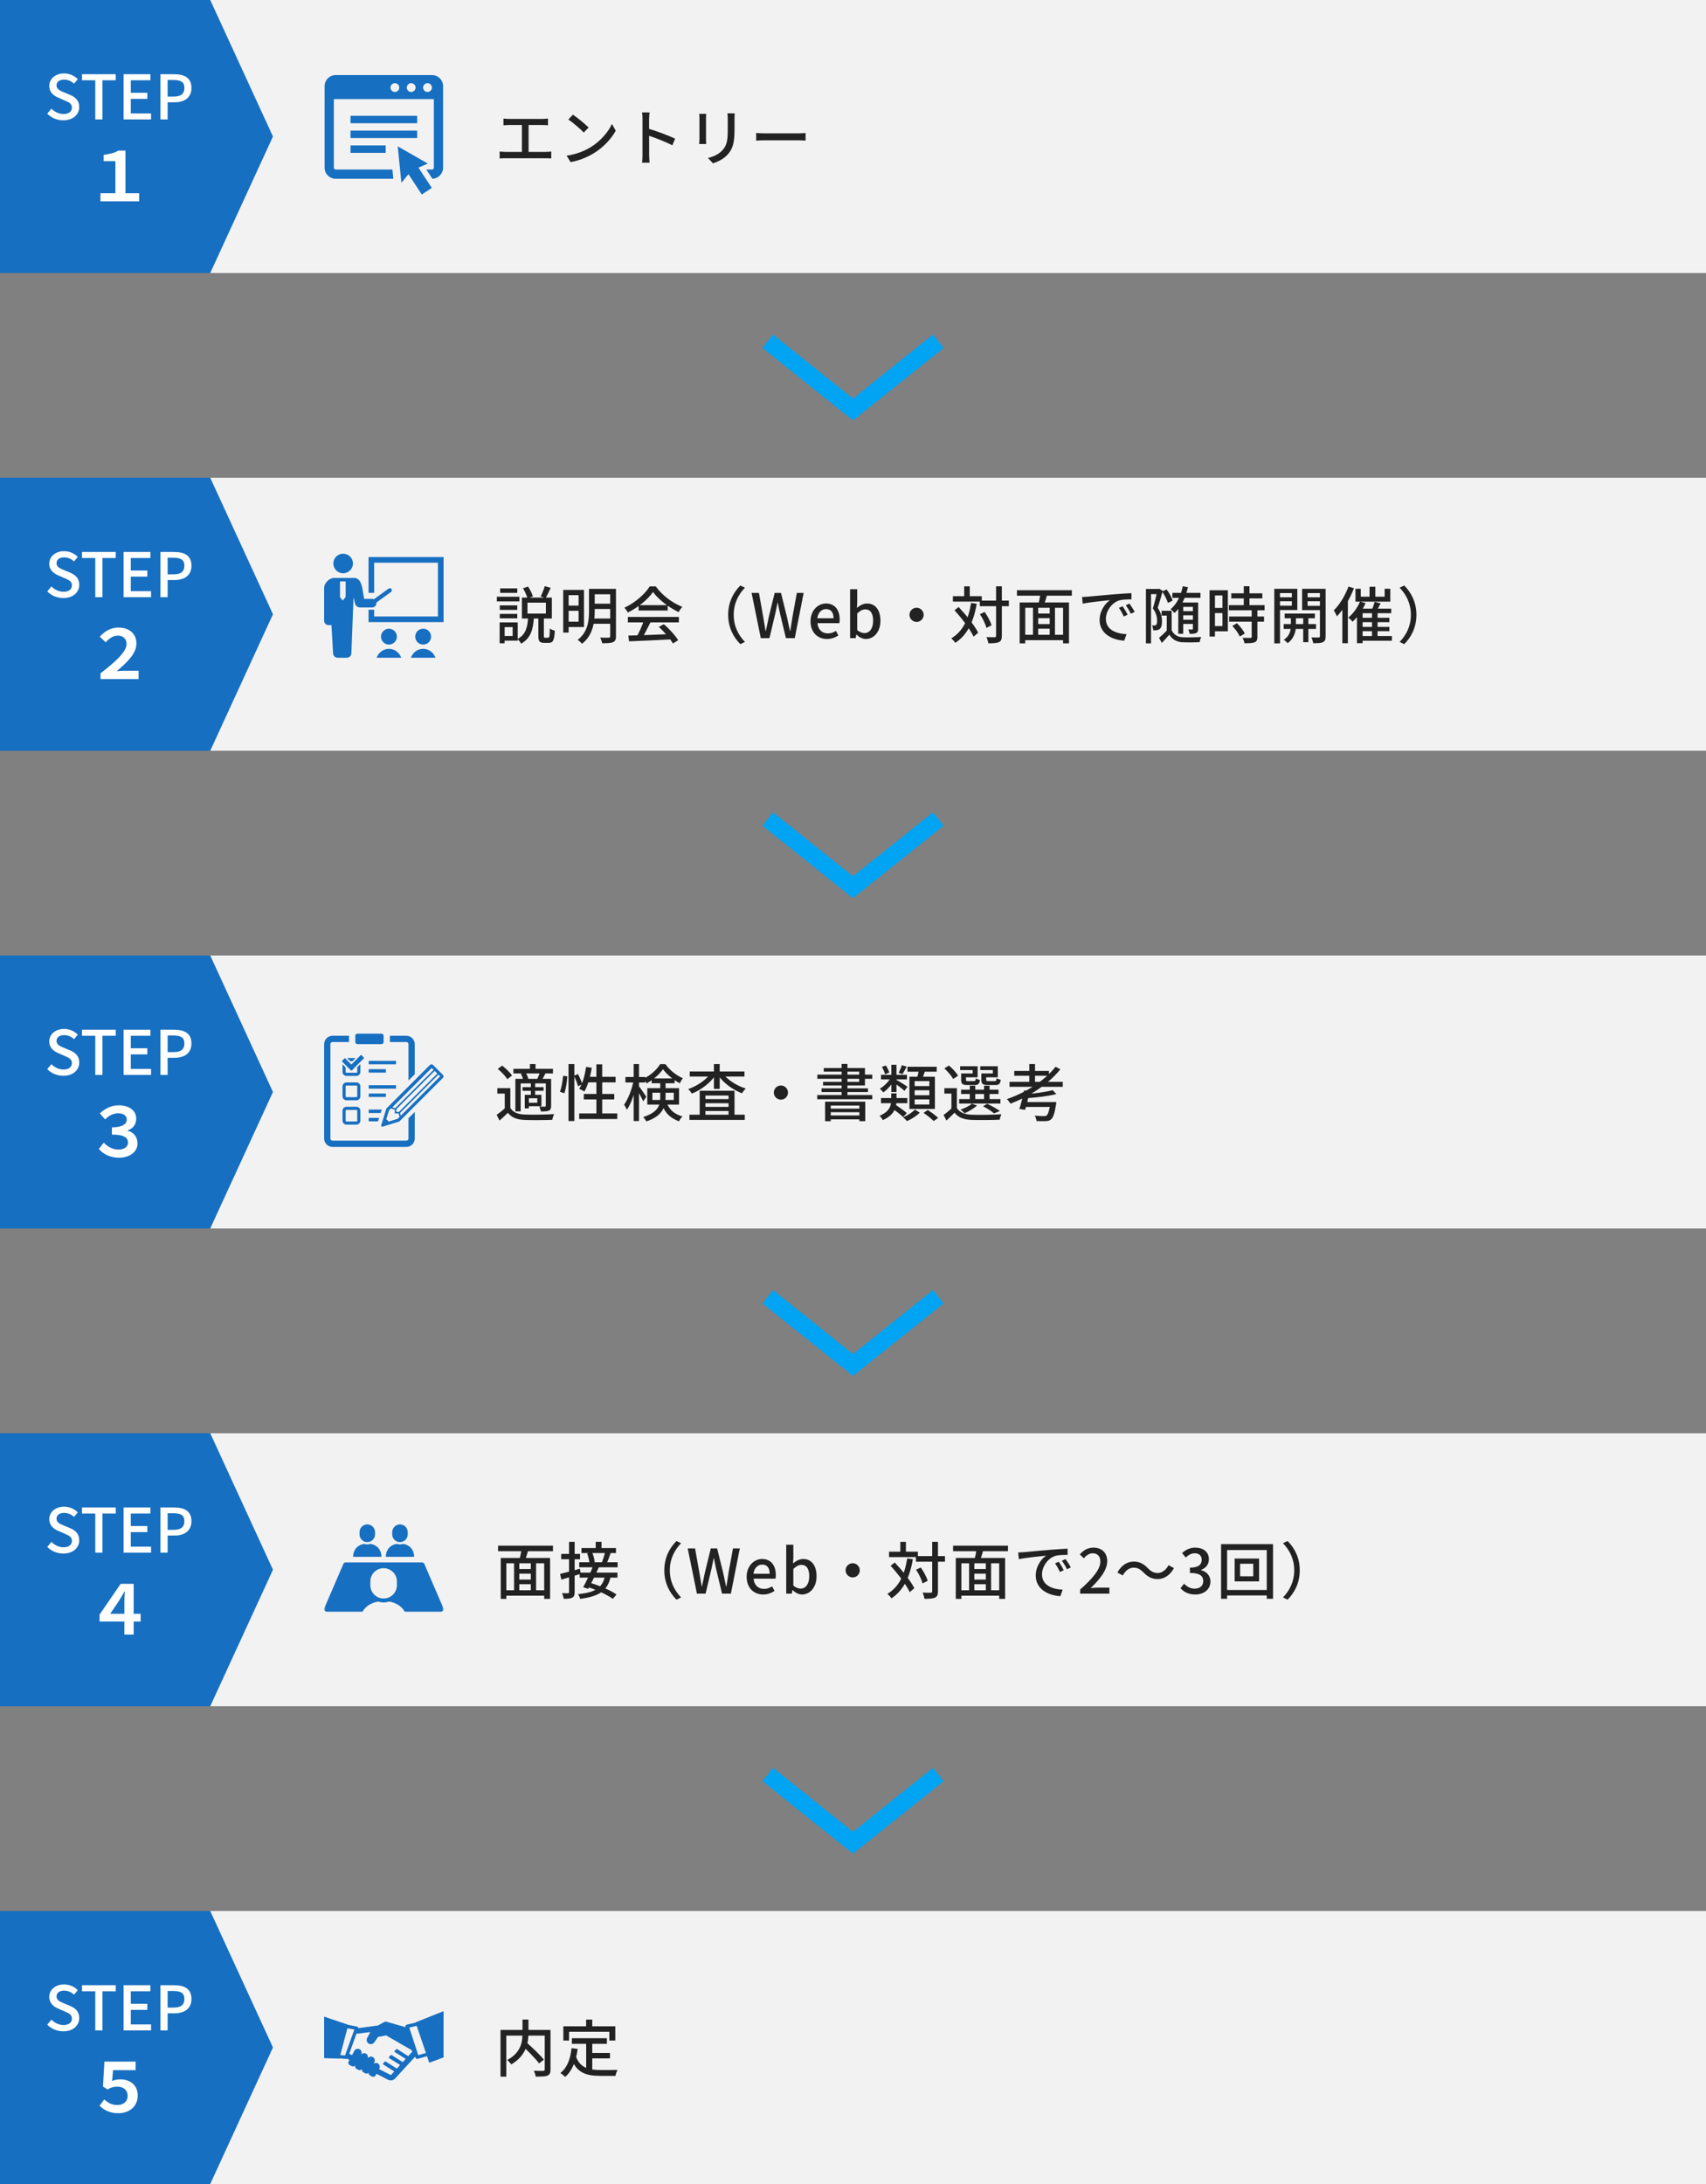 <svg width="500" height="640" viewBox="0 0 500 640" fill="none" xmlns="http://www.w3.org/2000/svg">
<rect x="0" y="0" width="500" height="640" fill="#808080" stroke="none"/>
<rect width="500" height="80" fill="#F2F2F2"/>
<path fill-rule="evenodd" clip-rule="evenodd" d="M0 0L61.615 0L80 40L61.615 80L0 80L0 0Z" fill="#176FC1"/>
<path d="M18.562 35.252C21.46 35.252 23.224 33.506 23.224 31.382C23.224 29.438 22.09 28.466 20.524 27.8L18.706 27.044C17.626 26.594 16.564 26.162 16.564 25.028C16.564 23.984 17.428 23.336 18.778 23.336C19.948 23.336 20.884 23.786 21.712 24.506L22.792 23.192C21.802 22.166 20.344 21.518 18.778 21.518C16.258 21.518 14.44 23.084 14.44 25.172C14.44 27.098 15.844 28.106 17.122 28.628L18.958 29.438C20.182 29.96 21.082 30.338 21.082 31.544C21.082 32.678 20.182 33.416 18.598 33.416C17.32 33.416 16.006 32.804 15.07 31.85L13.846 33.308C15.052 34.532 16.726 35.252 18.562 35.252ZM27.923 35H30.029V23.516H33.917V21.752H24.035V23.516H27.923V35ZM36.227 35H44.273V33.236H38.333V28.97H43.175V27.188H38.333V23.516H44.075V21.752H36.227V35ZM47.02 35H49.126V29.978H51.124C54.004 29.978 56.11 28.664 56.11 25.766C56.11 22.76 54.004 21.752 51.052 21.752H47.02V35ZM49.126 28.304V23.444H50.836C52.96 23.444 54.04 24.002 54.04 25.766C54.04 27.494 53.032 28.304 50.926 28.304H49.126ZM29.44 59H40.78V56.62H36.76V44.14H34.6C33.5 44.9 32.2 45.06 30.36 45.4V47.22H33.82V56.62H29.44V59Z" fill="white"/>
<path d="M147.556 34.742V36.704C148.006 36.668 148.744 36.632 149.158 36.632H159.004C159.526 36.632 160.12 36.668 160.606 36.704V34.742C160.138 34.796 159.544 34.85 159.004 34.85H149.158C148.726 34.85 148.024 34.796 147.556 34.742ZM152.956 45.524H154.918V35.858H152.956V45.524ZM146.44 44.39V46.442C146.998 46.388 147.592 46.37 148.096 46.37H159.976C160.354 46.37 161.056 46.37 161.56 46.442V44.39C161.092 44.444 160.57 44.516 159.976 44.516H148.096C147.574 44.516 146.98 44.462 146.44 44.39ZM167.914 33.608L166.582 35.012C167.914 35.912 170.164 37.856 171.082 38.828L172.522 37.37C171.496 36.326 169.174 34.454 167.914 33.608ZM166.06 45.632L167.248 47.504C170.056 47 172.342 45.938 174.16 44.822C176.95 43.094 179.182 40.628 180.46 38.306L179.362 36.326C178.282 38.648 176.032 41.348 173.116 43.13C171.388 44.174 169.048 45.2 166.06 45.632ZM188.308 45.362C188.308 46.046 188.272 47.018 188.164 47.666H190.378C190.306 47 190.252 45.902 190.252 45.362C190.252 44.3 190.234 37.388 190.234 34.94C190.234 34.31 190.306 33.536 190.378 32.942H188.164C188.272 33.536 188.308 34.382 188.308 34.94C188.308 36.452 188.308 44.192 188.308 45.362ZM189.82 37.64V39.656C191.782 40.286 195.004 41.51 197.056 42.59L197.848 40.646C195.958 39.71 192.214 38.324 189.82 37.64ZM215.326 33.212H213.184C213.256 33.68 213.292 34.22 213.292 34.886C213.292 35.588 213.292 37.19 213.292 37.982C213.292 41.114 213.058 42.536 211.798 43.958C210.7 45.182 209.206 45.884 207.496 46.298L208.972 47.864C210.286 47.432 212.122 46.604 213.292 45.254C214.606 43.742 215.272 42.212 215.272 38.072C215.272 37.316 215.272 35.696 215.272 34.886C215.272 34.22 215.29 33.68 215.326 33.212ZM206.974 33.356H204.922C204.976 33.734 204.994 34.364 204.994 34.688C204.994 35.336 204.994 39.836 204.994 40.718C204.994 41.258 204.94 41.888 204.904 42.194H206.974C206.938 41.834 206.92 41.186 206.92 40.736C206.92 39.872 206.92 35.336 206.92 34.688C206.92 34.202 206.938 33.734 206.974 33.356ZM221.626 38.972V41.204C222.238 41.15 223.3 41.114 224.308 41.114C225.982 41.114 232.624 41.114 234.1 41.114C234.874 41.114 235.702 41.186 236.098 41.204V38.972C235.666 39.008 234.964 39.08 234.082 39.08C232.624 39.08 225.982 39.08 224.308 39.08C223.318 39.08 222.22 39.026 221.626 38.972Z" fill="#222222"/>
<g clip-path="url(#clip0_202_46)">
<path d="M122.267 33.938H102.732V36.109H122.267V33.938Z" fill="#176FC1"/>
<path d="M122.267 38.279H102.732V40.45H122.267V38.279Z" fill="#176FC1"/>
<path d="M113.043 42.62H102.732V44.791H113.043V42.62Z" fill="#176FC1"/>
<path d="M125.39 47.935L116.57 42.891L117.643 53.56L119.713 51.055L123.624 57L126.553 55.072L122.643 49.127L125.39 47.935Z" fill="#176FC1"/>
<path d="M126.609 22H98.391C96.594 22 95.136 23.458 95.136 25.256V49.132C95.136 50.93 96.594 52.388 98.392 52.388H115.286L115.005 49.674H98.391C98.092 49.674 97.849 49.431 97.849 49.132V29.054H127.151V49.132C127.151 49.431 126.908 49.675 126.609 49.675H124.932L126.732 52.381C128.472 52.316 129.864 50.888 129.864 49.132V25.256C129.864 23.458 128.407 22 126.609 22ZM115.733 26.951C115.021 26.951 114.444 26.375 114.444 25.663C114.444 24.951 115.021 24.374 115.733 24.374C116.445 24.374 117.022 24.951 117.022 25.663C117.022 26.375 116.445 26.951 115.733 26.951ZM120.515 26.951C119.803 26.951 119.226 26.375 119.226 25.663C119.226 24.951 119.803 24.374 120.515 24.374C121.227 24.374 121.804 24.951 121.804 25.663C121.804 26.375 121.227 26.951 120.515 26.951ZM125.297 26.951C124.585 26.951 124.008 26.375 124.008 25.663C124.008 24.951 124.585 24.374 125.297 24.374C126.009 24.374 126.586 24.951 126.586 25.663C126.586 26.375 126.009 26.951 125.297 26.951Z" fill="#176FC1"/>
</g>
<rect y="140" width="500" height="80" fill="#F2F2F2"/>
<path fill-rule="evenodd" clip-rule="evenodd" d="M0 140H61.615L80 180L61.615 220H0L0 140Z" fill="#176FC1"/>
<path d="M18.562 175.252C21.46 175.252 23.224 173.506 23.224 171.382C23.224 169.438 22.09 168.466 20.524 167.8L18.706 167.044C17.626 166.594 16.564 166.162 16.564 165.028C16.564 163.984 17.428 163.336 18.778 163.336C19.948 163.336 20.884 163.786 21.712 164.506L22.792 163.192C21.802 162.166 20.344 161.518 18.778 161.518C16.258 161.518 14.44 163.084 14.44 165.172C14.44 167.098 15.844 168.106 17.122 168.628L18.958 169.438C20.182 169.96 21.082 170.338 21.082 171.544C21.082 172.678 20.182 173.416 18.598 173.416C17.32 173.416 16.006 172.804 15.07 171.85L13.846 173.308C15.052 174.532 16.726 175.252 18.562 175.252ZM27.923 175H30.029V163.516H33.917V161.752H24.035V163.516H27.923V175ZM36.227 175H44.273V173.236H38.333V168.97H43.175V167.188H38.333V163.516H44.075V161.752H36.227V175ZM47.02 175H49.126V169.978H51.124C54.004 169.978 56.11 168.664 56.11 165.766C56.11 162.76 54.004 161.752 51.052 161.752H47.02V175ZM49.126 168.304V163.444H50.836C52.96 163.444 54.04 164.002 54.04 165.766C54.04 167.494 53.032 168.304 50.926 168.304H49.126ZM29.46 199H40.62V196.56H36.4C35.68 196.56 34.98 196.62 34.18 196.7C37.38 194 39.98 191.46 39.98 188.58C39.98 185.58 37.74 183.9 34.68 183.9C32.68 183.9 30.78 184.84 29.24 186.56L30.96 188.22C32.18 186.96 33.16 186.26 34.56 186.26C36.02 186.26 37.1 187.18 37.1 188.68C37.1 191.04 33.7 194.02 29.46 197.32V199Z" fill="white"/>
<path d="M154.594 176.596H159.994V179.8H154.594V176.596ZM152.956 175.12V181.258H161.74V175.12H152.956ZM159.652 171.772C159.4 172.69 158.878 173.986 158.464 174.796L159.922 175.246C160.354 174.49 160.912 173.338 161.398 172.258L159.652 171.772ZM153.28 172.384C153.838 173.302 154.396 174.544 154.594 175.354L156.178 174.778C155.944 173.968 155.368 172.78 154.774 171.898L153.28 172.384ZM157.78 180.916V186.316C157.78 187.882 158.104 188.386 159.49 188.386C159.76 188.386 160.57 188.386 160.858 188.386C162.064 188.386 162.46 187.666 162.604 184.84C162.154 184.714 161.47 184.444 161.146 184.174C161.11 186.532 161.02 186.874 160.678 186.874C160.498 186.874 159.886 186.874 159.76 186.874C159.436 186.874 159.4 186.802 159.4 186.298V180.916H157.78ZM154.774 180.97C154.612 183.634 154.18 185.956 151.642 187.27C152.038 187.576 152.524 188.188 152.74 188.62C155.656 186.982 156.25 184.228 156.484 180.97H154.774ZM146.476 177.406V178.72H151.606V177.406H146.476ZM146.584 172.42V173.734H151.606V172.42H146.584ZM146.476 179.89V181.204H151.606V179.89H146.476ZM145.612 174.868V176.236H152.236V174.868H145.612ZM147.268 182.392V183.778H150.256V186.37H147.268V187.738H151.732V182.392H147.268ZM146.44 182.392V188.512H147.898V182.392H146.44ZM165.988 172.87V174.418H169.57V182.176H165.988V183.742H171.154V172.87H165.988ZM166.006 177.46V178.99H170.218V177.46H166.006ZM173.638 172.564V174.148H179.47V172.564H173.638ZM173.638 176.902V178.45H179.47V176.902H173.638ZM173.566 181.258V182.788H179.434V181.258H173.566ZM165.07 172.87V185.38H166.654V172.87H165.07ZM178.84 172.564V186.424C178.84 186.748 178.714 186.856 178.39 186.856C178.084 186.874 176.968 186.892 175.888 186.838C176.14 187.288 176.41 188.026 176.482 188.494C178.03 188.494 179.038 188.458 179.668 188.188C180.298 187.9 180.532 187.414 180.532 186.442V172.564H178.84ZM172.63 172.564V179.026C172.63 181.798 172.342 185.218 169.3 187.504C169.66 187.72 170.308 188.314 170.56 188.656C173.836 186.19 174.304 182.104 174.304 179.044V172.564H172.63ZM184.15 186.262L184.366 187.936C187.588 187.81 192.412 187.594 196.894 187.36L196.948 185.794C192.322 185.992 187.318 186.172 184.15 186.262ZM184.024 180.79V182.392H198.964V180.79H184.024ZM187.156 177.334V178.9H195.688V177.334H187.156ZM188.722 181.816C188.218 183.364 187.246 185.488 186.454 186.856L187.948 187.36C188.794 186.064 189.802 184.066 190.648 182.356L188.722 181.816ZM193.096 183.706C194.662 185.128 196.426 187.198 197.218 188.566L198.766 187.612C197.938 186.244 196.21 184.318 194.554 182.914L193.096 183.706ZM191.386 173.482C193.006 175.714 196.12 178.054 198.874 179.368C199.18 178.864 199.576 178.252 199.99 177.838C197.128 176.722 194.104 174.508 192.196 171.844H190.414C189.046 174.076 186.094 176.668 182.998 178.09C183.358 178.45 183.808 179.08 184.006 179.494C187.03 178.018 189.928 175.606 191.386 173.482ZM213.418 180.16C213.418 183.832 214.912 186.694 216.982 188.764L218.332 188.116C216.37 186.064 215.038 183.49 215.038 180.16C215.038 176.848 216.37 174.274 218.332 172.222L216.982 171.574C214.912 173.644 213.418 176.506 213.418 180.16ZM222.976 187H225.514L227.26 179.638C227.458 178.612 227.692 177.622 227.89 176.614H227.962C228.142 177.622 228.34 178.612 228.574 179.638L230.338 187H232.93L235.54 173.752H233.542L232.282 180.646C232.066 182.05 231.832 183.472 231.616 184.912H231.526C231.202 183.472 230.932 182.032 230.608 180.646L228.898 173.752H227.044L225.352 180.646C225.046 182.05 224.74 183.472 224.452 184.912H224.38C224.146 183.472 223.912 182.05 223.66 180.646L222.436 173.752H220.276L222.976 187ZM242.372 187.252C243.668 187.252 244.802 186.82 245.72 186.208L245 184.876C244.262 185.344 243.524 185.614 242.642 185.614C240.932 185.614 239.744 184.498 239.582 182.608H246.008C246.062 182.356 246.098 181.96 246.098 181.546C246.098 178.738 244.676 176.848 242.066 176.848C239.762 176.848 237.548 178.846 237.548 182.068C237.548 185.326 239.672 187.252 242.372 187.252ZM239.546 181.168C239.762 179.44 240.86 178.486 242.102 178.486C243.542 178.486 244.298 179.458 244.298 181.168H239.546ZM253.773 187.252C256.005 187.252 258.039 185.29 258.039 181.888C258.039 178.846 256.617 176.848 254.115 176.848C253.053 176.848 252.009 177.406 251.145 178.144L251.235 176.452V172.672H249.147V187H250.785L250.965 185.974H251.037C251.865 186.784 252.873 187.252 253.773 187.252ZM253.377 185.524C252.765 185.524 251.973 185.29 251.235 184.624V179.782C252.045 178.99 252.801 178.576 253.557 178.576C255.213 178.576 255.897 179.854 255.897 181.924C255.897 184.246 254.799 185.524 253.377 185.524ZM268.64 178.09C267.488 178.09 266.552 179.026 266.552 180.16C266.552 181.312 267.488 182.248 268.64 182.248C269.774 182.248 270.71 181.312 270.71 180.16C270.71 179.026 269.774 178.09 268.64 178.09ZM287.162 176.002V177.64H295.676V176.002H287.162ZM279.278 174.706V176.29H287.738V174.706H279.278ZM291.932 171.808V186.316C291.932 186.622 291.806 186.712 291.5 186.73C291.194 186.73 290.204 186.748 289.124 186.694C289.358 187.216 289.61 188.026 289.664 188.512C291.194 188.512 292.184 188.458 292.778 188.152C293.39 187.864 293.624 187.36 293.624 186.316V171.808H291.932ZM287.198 179.98C288.044 181.24 288.836 182.914 289.106 183.994L290.6 183.256C290.312 182.158 289.448 180.538 288.584 179.332L287.198 179.98ZM279.746 178.846C281.888 181.186 284.354 184.426 285.344 186.568L286.694 185.398C285.65 183.31 283.13 180.178 280.952 177.874L279.746 178.846ZM282.59 171.826V175.66H284.228V171.826H282.59ZM284.606 176.686C283.85 181.51 282.194 185.056 278.81 187.054C279.17 187.36 279.782 188.044 279.98 188.386C283.526 186.028 285.344 182.248 286.262 176.92L284.606 176.686ZM303.506 179.782V181.15H308.312V179.782H303.506ZM303.506 182.878V184.246H308.348V182.878H303.506ZM299.906 186.01V187.594H312.362V186.01H299.906ZM298.844 176.542V188.53H300.482V178.108H311.57V188.53H313.298V176.542H298.844ZM302.75 177.55V186.73H304.28V177.55H302.75ZM307.646 177.55V186.694H309.194V177.55H307.646ZM304.964 173.68C304.856 174.76 304.532 176.272 304.262 177.262L305.81 177.676C306.17 176.776 306.566 175.39 306.962 174.112L304.964 173.68ZM298.052 172.942V174.562H314.144V172.942H298.052ZM317.132 174.94L317.33 176.902C319.328 176.47 323.522 176.056 325.34 175.858C323.882 176.812 322.28 179.008 322.28 181.708C322.28 185.686 325.97 187.558 329.498 187.738L330.164 185.83C327.176 185.704 324.116 184.606 324.116 181.33C324.116 179.188 325.718 176.632 328.112 175.912C329.048 175.66 330.614 175.642 331.622 175.642L331.604 173.824C330.362 173.878 328.562 173.986 326.636 174.148C323.342 174.418 320.12 174.724 318.806 174.85C318.464 174.886 317.834 174.922 317.132 174.94ZM329.03 177.658L327.932 178.126C328.49 178.9 328.94 179.728 329.372 180.646L330.488 180.142C330.128 179.386 329.462 178.27 329.03 177.658ZM331.01 176.866L329.948 177.37C330.506 178.144 330.992 178.936 331.442 179.854L332.558 179.314C332.162 178.558 331.46 177.478 331.01 176.866ZM343.61 173.734V175.192H351.836V173.734H343.61ZM346.166 179.098V180.304H350.216V179.098H346.166ZM346.166 181.618V182.842H350.216V181.618H346.166ZM345.338 176.56V185.722H346.778V177.838H350.396V176.56H345.338ZM349.622 176.56V184.246C349.622 184.426 349.586 184.48 349.424 184.48C349.262 184.48 348.776 184.48 348.272 184.462C348.434 184.822 348.614 185.344 348.668 185.74C349.55 185.74 350.162 185.722 350.594 185.488C351.026 185.29 351.152 184.93 351.152 184.264V176.56H349.622ZM340.622 173.338C341.324 174.382 342.044 175.786 342.296 176.686L343.682 176.002C343.43 175.084 342.674 173.752 341.918 172.726L340.622 173.338ZM343.394 178.99H340.442V180.394H341.954V185.362H343.394V178.99ZM343.394 184.678H342.062C341.306 185.488 340.424 186.298 339.704 186.91L340.514 188.404C341.324 187.558 342.044 186.784 342.71 185.992C343.556 187.342 344.762 188.116 346.544 188.206C347.894 188.278 350.234 188.26 351.602 188.17C351.656 187.738 351.872 187.018 352.052 186.658C350.54 186.766 347.948 186.802 346.634 186.748C345.068 186.676 343.988 185.92 343.394 184.678ZM346.652 171.79C346.076 174.616 344.906 177.01 343.106 178.504C343.43 178.774 343.988 179.368 344.222 179.638C346.13 177.928 347.462 175.246 348.164 172.078L346.652 171.79ZM335.852 172.582V188.53H337.346V174.112H339.488V172.582H335.852ZM339.2 172.582V173.068C338.948 174.274 338.408 176.65 337.886 178.288C338.912 179.71 339.128 180.934 339.128 181.888C339.128 182.464 339.038 182.932 338.84 183.112C338.714 183.22 338.552 183.274 338.372 183.292C338.174 183.292 337.922 183.292 337.634 183.256C337.85 183.688 337.976 184.3 337.994 184.714C338.336 184.714 338.696 184.714 338.984 184.678C339.326 184.624 339.632 184.516 339.884 184.336C340.352 183.94 340.568 183.166 340.568 182.104C340.568 180.97 340.352 179.656 339.308 178.126C339.794 176.668 340.352 174.706 340.784 173.14L339.704 172.51L339.47 172.582H339.2ZM360.872 173.86V175.354H369.962V173.86H360.872ZM360.17 177.334V178.846H370.628V177.334H360.17ZM360.242 180.664V182.176H370.466V180.664H360.242ZM364.526 171.79V178.288H366.2V171.79H364.526ZM366.848 178.702V186.586C366.848 186.856 366.758 186.928 366.47 186.928C366.182 186.946 365.192 186.946 364.184 186.91C364.418 187.36 364.67 188.044 364.742 188.494C366.146 188.494 367.082 188.476 367.712 188.224C368.324 187.972 368.522 187.504 368.522 186.622V178.702H366.848ZM361.178 183.418C362.042 184.336 362.996 185.65 363.356 186.532L364.832 185.65C364.418 184.768 363.428 183.526 362.528 182.626L361.178 183.418ZM355.31 172.96V174.49H358.28V183.472H355.31V185.002H359.864V172.96H355.31ZM355.382 178.144V179.656H359.036V178.144H355.382ZM354.5 172.96V186.532H356.084V172.96H354.5ZM376.514 179.8V181.168H385.37V179.8H376.514ZM376.226 182.878V184.3H385.712V182.878H376.226ZM381.95 180.232V188.188H383.462V180.232H381.95ZM378.332 180.304V183.652C378.332 184.606 377.954 186.442 376.262 187.468C376.622 187.702 377.144 188.17 377.378 188.476C379.34 187.144 379.808 184.786 379.808 183.652V180.304H378.332ZM374.336 175.03V176.182H379.16V175.03H374.336ZM382.652 175.03V176.182H387.512V175.03H382.652ZM386.846 172.546V186.424C386.846 186.694 386.756 186.802 386.468 186.802C386.18 186.82 385.262 186.82 384.344 186.784C384.578 187.234 384.812 188.026 384.866 188.476C386.252 188.494 387.152 188.458 387.746 188.17C388.34 187.882 388.52 187.378 388.52 186.442V172.546H386.846ZM374.48 172.546V173.806H378.62V177.496H374.48V178.756H380.222V172.546H374.48ZM387.692 172.546H381.626V178.792H387.692V177.532H383.246V173.806H387.692V172.546ZM373.472 172.546V188.53H375.146V172.546H373.472ZM401.39 171.952V175.75H403.082V171.952H401.39ZM402.11 179.278V187.054H403.748V179.278H402.11ZM397.268 172.528V176.308H407.474V172.528H405.818V174.85H398.816V172.528H397.268ZM398.6 176.272C397.844 178.09 396.566 179.854 395.162 180.988C395.54 181.258 396.152 181.87 396.44 182.176C397.88 180.862 399.338 178.81 400.22 176.74L398.6 176.272ZM397.7 178.36V188.476H399.356V179.692H407.744V178.36H397.7ZM402.866 176.38C402.668 177.172 402.272 178.306 401.93 179.062L403.244 179.44C403.658 178.774 404.162 177.748 404.63 176.794L402.866 176.38ZM398.618 181.042V182.32H407.204V181.042H398.618ZM398.618 183.706V184.966H407.204V183.706H398.618ZM398.6 186.388V187.756H407.942V186.388H398.6ZM395.216 171.88C394.244 174.544 392.624 177.19 390.896 178.882C391.202 179.278 391.67 180.196 391.832 180.61C393.794 178.576 395.648 175.444 396.818 172.384L395.216 171.88ZM393.416 176.668V188.494H395.036V175.066L395.018 175.048L393.416 176.668ZM415.124 180.16C415.124 176.506 413.63 173.644 411.56 171.574L410.21 172.222C412.172 174.274 413.504 176.848 413.504 180.16C413.504 183.49 412.172 186.064 410.21 188.116L411.56 188.764C413.63 186.694 415.124 183.832 415.124 180.16Z" fill="#222222"/>
<path d="M100.567 167.996C102.153 167.996 103.439 166.71 103.439 165.125C103.439 163.538 102.153 162.252 100.567 162.252C98.98 162.252 97.695 163.538 97.695 165.125C97.695 166.71 98.98 167.996 100.567 167.996Z" fill="#176FC1"/>
<path d="M110.324 176.751C110.324 176.692 110.314 176.636 110.307 176.58L114.596 173.467C114.866 173.271 114.926 172.892 114.73 172.622C114.617 172.465 114.433 172.372 114.24 172.372C114.112 172.372 113.989 172.412 113.885 172.487L109.587 175.607C109.427 175.534 109.252 175.491 109.064 175.491H106.728L106.161 172.263C105.85 170.635 105.196 169.357 103.805 169.357H97.905C96.514 169.357 95 170.87 95 172.263V181.915C95 182.611 95.564 183.175 96.26 183.175C96.602 183.175 96.26 183.175 97.139 183.175L97.618 191.407C97.618 192.148 98.218 192.748 98.959 192.748C99.514 192.748 100.9 192.748 101.64 192.748C102.381 192.748 102.981 192.148 102.981 191.407L103.61 175.101H103.642L104.002 176.692C104.121 177.451 104.774 178.01 105.542 178.01H109.065C109.76 178.01 110.324 177.446 110.324 176.751ZM99.65 174.961V170.373H101.299V174.961L100.423 175.995L99.65 174.961Z" fill="#176FC1"/>
<path d="M108.011 163.245V173.731H109.66V164.894H128.351V180.653H109.66V178.67H108.011V182.303H130V163.245H108.011Z" fill="#176FC1"/>
<path d="M116.315 186.564C116.315 185.279 115.273 184.238 113.989 184.238C112.704 184.238 111.662 185.279 111.662 186.564C111.662 187.848 112.704 188.89 113.989 188.89C115.273 188.89 116.315 187.848 116.315 186.564Z" fill="#176FC1"/>
<path d="M113.989 190.136C112.331 190.136 110.922 191.225 110.381 192.748H117.597C117.056 191.225 115.647 190.136 113.989 190.136Z" fill="#176FC1"/>
<path d="M126.348 186.564C126.348 185.279 125.306 184.238 124.022 184.238C122.736 184.238 121.695 185.279 121.695 186.564C121.695 187.848 122.736 188.89 124.022 188.89C125.306 188.89 126.348 187.848 126.348 186.564Z" fill="#176FC1"/>
<path d="M124.022 190.136C122.363 190.136 120.955 191.225 120.414 192.748H127.63C127.089 191.225 125.68 190.136 124.022 190.136Z" fill="#176FC1"/>
<path d="M225 100L250 120L275 100" stroke="#01A4F3" stroke-width="5"/>
<path d="M225 240L250 260L275 240" stroke="#01A4F3" stroke-width="5"/>
<path d="M225 380L250 400L275 380" stroke="#01A4F3" stroke-width="5"/>
<path d="M225 520L250 540L275 520" stroke="#01A4F3" stroke-width="5"/>
<rect y="280" width="500" height="80" fill="#F2F2F2"/>
<path fill-rule="evenodd" clip-rule="evenodd" d="M0 280H61.615L80 320L61.615 360H0L0 280Z" fill="#176FC1"/>
<path d="M18.562 315.252C21.46 315.252 23.224 313.506 23.224 311.382C23.224 309.438 22.09 308.466 20.524 307.8L18.706 307.044C17.626 306.594 16.564 306.162 16.564 305.028C16.564 303.984 17.428 303.336 18.778 303.336C19.948 303.336 20.884 303.786 21.712 304.506L22.792 303.192C21.802 302.166 20.344 301.518 18.778 301.518C16.258 301.518 14.44 303.084 14.44 305.172C14.44 307.098 15.844 308.106 17.122 308.628L18.958 309.438C20.182 309.96 21.082 310.338 21.082 311.544C21.082 312.678 20.182 313.416 18.598 313.416C17.32 313.416 16.006 312.804 15.07 311.85L13.846 313.308C15.052 314.532 16.726 315.252 18.562 315.252ZM27.923 315H30.029V303.516H33.917V301.752H24.035V303.516H27.923V315ZM36.227 315H44.273V313.236H38.333V308.97H43.175V307.188H38.333V303.516H44.075V301.752H36.227V315ZM47.02 315H49.126V309.978H51.124C54.004 309.978 56.11 308.664 56.11 305.766C56.11 302.76 54.004 301.752 51.052 301.752H47.02V315ZM49.126 308.304V303.444H50.836C52.96 303.444 54.04 304.002 54.04 305.766C54.04 307.494 53.032 308.304 50.926 308.304H49.126ZM34.9 339.26C37.84 339.26 40.3 337.66 40.3 335.08C40.3 333.06 39.06 331.74 37.36 331.34V331.26C39.02 330.72 39.92 329.5 39.92 327.8C39.92 325.48 37.94 323.9 34.76 323.9C32.7 323.9 30.82 324.8 29.26 326.26L30.8 328.04C32.04 326.78 33.34 326.24 34.64 326.24C36.32 326.24 37.16 327.04 37.16 328.1C37.16 329.34 35.94 330.36 32.8 330.36V332.48C36.38 332.48 37.52 333.4 37.52 334.84C37.52 336.08 36.36 336.88 34.7 336.88C33.12 336.88 31.52 336.06 30.42 334.84L28.96 336.7C30.16 338.06 32.08 339.26 34.9 339.26Z" fill="white"/>
<path d="M149.572 318.882H145.756V320.466H147.934V325.362H149.572V318.882ZM149.572 324.678H148.096C147.268 325.416 146.332 326.154 145.558 326.694L146.404 328.368C147.304 327.576 148.096 326.856 148.852 326.1C149.968 327.522 151.516 328.098 153.802 328.188C155.89 328.278 159.742 328.242 161.866 328.152C161.938 327.648 162.208 326.874 162.406 326.478C160.084 326.64 155.872 326.694 153.802 326.604C151.804 326.532 150.346 325.956 149.572 324.678ZM145.882 313.23C146.944 314.094 148.168 315.354 148.672 316.254L150.076 315.174C149.518 314.31 148.258 313.086 147.178 312.276L145.882 313.23ZM150.472 313.212V314.562H162.064V313.212H150.472ZM153.154 318.576V319.656H159.31V318.576H153.154ZM155.314 311.808V314.022H156.952V311.808H155.314ZM155.584 317.388V321.132H156.844V317.388H155.584ZM151.048 316.146V325.686H152.596V317.478H160.534V316.146H151.048ZM153.802 320.826V324.804H155.008V320.826H153.802ZM154.468 320.826V321.834H157.474V323.148H154.468V324.156H158.68V320.826H154.468ZM159.958 316.146V324.012C159.958 324.228 159.904 324.282 159.688 324.3C159.454 324.3 158.77 324.3 158.05 324.282C158.248 324.678 158.464 325.272 158.536 325.704C159.598 325.704 160.354 325.686 160.894 325.452C161.398 325.182 161.524 324.804 161.524 324.03V316.146H159.958ZM158.248 314.22C158.086 314.778 157.726 315.606 157.456 316.164L158.806 316.524C159.112 316.02 159.472 315.336 159.85 314.598L158.248 314.22ZM152.65 314.67C152.974 315.246 153.262 316.02 153.352 316.506L154.828 316.128C154.738 315.624 154.414 314.868 154.054 314.328L152.65 314.67ZM166.618 311.808V328.512H168.328V311.808H166.618ZM165.034 315.246C164.908 316.722 164.584 318.72 164.116 319.926L165.412 320.376C165.862 319.044 166.186 316.938 166.276 315.426L165.034 315.246ZM168.22 315.246C168.706 316.236 169.228 317.532 169.408 318.324L170.65 317.712C170.452 316.956 169.912 315.696 169.39 314.742L168.22 315.246ZM171.784 312.636C171.424 315.066 170.776 317.514 169.75 319.062C170.164 319.242 170.938 319.62 171.28 319.854C172.252 318.162 173.008 315.552 173.44 312.906L171.784 312.636ZM172.072 315.552L171.568 317.172H180.424V315.552H172.072ZM174.79 311.898V327.216H176.5V311.898H174.79ZM171.1 320.574V322.176H180.028V320.574H171.1ZM169.75 326.28V327.918H180.91V326.28H169.75ZM183.304 315.606V317.208H189.118V315.606H183.304ZM185.716 311.808V328.512H187.282V311.808H185.716ZM185.698 316.668C185.23 319.116 184.096 322.104 182.908 323.706C183.178 324.102 183.556 324.75 183.736 325.2C185.032 323.382 186.166 319.854 186.706 316.992L185.698 316.668ZM187.192 318.234L186.508 318.954C186.958 319.71 188.11 321.78 188.506 322.734L189.424 321.402C189.1 320.916 187.606 318.702 187.192 318.234ZM190.99 316.02V317.442H197.722V316.02H190.99ZM194.302 313.32C195.418 314.868 197.434 316.524 199.234 317.442C199.468 316.974 199.81 316.362 200.134 315.966C198.244 315.174 196.3 313.608 195.022 311.844H193.474C192.52 313.428 190.648 315.156 188.668 316.056C188.956 316.434 189.316 317.046 189.496 317.478C191.422 316.47 193.294 314.814 194.302 313.32ZM191.206 320.214H197.47V322.338H191.206V320.214ZM189.712 318.882V323.688H199.018V318.882H189.712ZM193.51 316.902V321.546C193.51 323.742 192.988 325.92 188.506 327.342C188.794 327.612 189.28 328.26 189.424 328.62C194.23 327.054 195.058 324.21 195.058 321.6V316.902H193.51ZM195.22 322.824L193.78 323.13C194.932 326.406 196.606 327.666 199.018 328.602C199.198 328.098 199.63 327.54 200.026 327.18C197.812 326.478 196.3 325.524 195.22 322.824ZM202.06 326.658V328.17H218.278V326.658H202.06ZM205.894 322.086V323.292H214.408V322.086H205.894ZM205.894 324.354V325.578H214.408V324.354H205.894ZM205.066 319.638V327.558H206.74V321.042H213.526V327.486H215.272V319.638H205.066ZM202.15 313.986V315.462H218.188V313.986H202.15ZM209.242 311.808V319.098H210.934V311.808H209.242ZM208.378 314.454C206.992 316.416 204.274 318.288 201.7 319.152C202.06 319.476 202.528 320.088 202.78 320.466C205.444 319.422 208.18 317.352 209.764 314.994L208.378 314.454ZM211.744 314.472L210.394 315.012C211.996 317.316 214.75 319.368 217.468 320.376C217.72 319.944 218.206 319.314 218.584 318.99C215.92 318.18 213.148 316.398 211.744 314.472ZM228.88 318.09C227.728 318.09 226.792 319.026 226.792 320.16C226.792 321.312 227.728 322.248 228.88 322.248C230.014 322.248 230.95 321.312 230.95 320.16C230.95 319.026 230.014 318.09 228.88 318.09ZM241.822 322.842V328.566H243.478V323.976H251.866V328.548H253.594V322.842H241.822ZM242.686 324.876V325.92H252.496V324.876H242.686ZM242.686 326.874V328.008H252.496V326.874H242.686ZM246.664 311.772V321.672H248.374V311.772H246.664ZM241.426 312.978V314.04H251.812V317.028H241.228V318.09H253.504V312.978H241.426ZM239.554 314.904V316.128H255.646V314.904H239.554ZM240.778 318.936V320.016H254.386V318.936H240.778ZM239.518 320.898V322.122H255.646V320.898H239.518ZM258.202 321.78V323.274H265.924V321.78H258.202ZM258.202 314.958V316.308H265.816V314.958H258.202ZM264.322 312.15C264.124 312.798 263.71 313.752 263.386 314.364L264.502 314.76C264.862 314.202 265.312 313.374 265.744 312.564L264.322 312.15ZM261.244 312.024V320.016H262.738V312.024H261.244ZM258.454 312.654C258.868 313.32 259.264 314.202 259.39 314.796L260.614 314.292C260.488 313.716 260.056 312.87 259.624 312.222L258.454 312.654ZM261.352 324.678C262.468 325.488 263.98 326.64 264.7 327.342L265.78 326.19C265.006 325.506 263.494 324.408 262.378 323.67L261.352 324.678ZM262.666 316.416L261.82 317.154C262.612 317.676 264.412 319.026 265.078 319.656L265.978 318.45C265.474 318.09 263.314 316.74 262.666 316.416ZM261.136 315.714C260.452 316.974 259.102 318.342 257.86 319.008C258.166 319.278 258.634 319.782 258.85 320.124C260.146 319.278 261.514 317.658 262.252 316.128L261.136 315.714ZM265.96 312.6V314.058H274.528V312.6H265.96ZM268.066 319.494H272.386V320.952H268.066V319.494ZM268.066 322.176H272.386V323.67H268.066V322.176ZM268.066 316.812H272.386V318.27H268.066V316.812ZM266.536 315.516V324.966H274.006V315.516H266.536ZM269.362 313.338C269.218 314.184 268.93 315.408 268.678 316.218L270.1 316.506C270.442 315.75 270.856 314.634 271.216 313.572L269.362 313.338ZM268.138 325.164C267.436 325.938 265.978 326.892 264.7 327.414C265.06 327.702 265.546 328.206 265.816 328.53C267.13 327.972 268.642 326.982 269.578 326.046L268.138 325.164ZM270.676 326.118C271.702 326.82 273.034 327.846 273.646 328.512L274.96 327.594C274.276 326.91 272.926 325.92 271.9 325.272L270.676 326.118ZM261.208 320.394V322.266C261.208 323.814 260.866 325.668 257.806 326.964C258.112 327.27 258.562 327.864 258.724 328.242C262.288 326.694 262.756 324.318 262.756 322.302V320.394H261.208ZM280.45 318.882H276.778V320.466H278.848V325.362H280.45V318.882ZM280.45 324.696H279.01C278.218 325.434 277.3 326.19 276.544 326.748L277.39 328.368C278.254 327.558 279.028 326.82 279.748 326.064C280.864 327.486 282.43 328.08 284.734 328.17C286.876 328.26 290.836 328.224 292.996 328.116C293.068 327.648 293.32 326.892 293.518 326.514C291.16 326.694 286.84 326.748 284.716 326.658C282.7 326.568 281.224 325.992 280.45 324.696ZM276.778 313.086C277.768 314.004 278.902 315.3 279.352 316.182L280.792 315.228C280.288 314.328 279.136 313.086 278.11 312.24L276.778 313.086ZM281.674 319.314V320.592H292.654V319.314H281.674ZM281.116 322.086V323.382H293.212V322.086H281.116ZM284.23 318.162V322.716H285.832V318.162H284.23ZM288.406 318.162V322.716H290.026V318.162H288.406ZM282.142 314.562V315.696H286.534V312.456H281.404V313.572H285.076V314.562H282.142ZM281.692 314.562V316.398C281.692 317.64 282.088 317.964 283.546 317.964C283.852 317.964 285.328 317.964 285.634 317.964C286.642 317.964 287.056 317.658 287.2 316.452C286.804 316.38 286.246 316.2 285.976 316.002C285.922 316.704 285.85 316.812 285.436 316.812C285.13 316.812 283.96 316.812 283.726 316.812C283.204 316.812 283.114 316.74 283.114 316.38V314.562H281.692ZM288.064 314.562V315.696H292.438V312.456H287.29V313.572H290.98V314.562H288.064ZM287.614 314.562V316.38C287.614 317.64 288.028 317.964 289.504 317.964C289.81 317.964 291.394 317.964 291.718 317.964C292.744 317.964 293.158 317.64 293.302 316.416C292.906 316.326 292.348 316.164 292.078 315.948C292.006 316.704 291.934 316.812 291.52 316.812C291.196 316.812 289.936 316.812 289.684 316.812C289.144 316.812 289.036 316.74 289.036 316.38V314.562H287.614ZM288.1 324.174C289.324 324.804 290.62 325.632 291.322 326.262L293.05 325.578C292.168 324.93 290.638 324.066 289.342 323.454L288.1 324.174ZM284.86 323.436C284.068 324.102 282.736 324.75 281.494 325.182C281.854 325.416 282.466 325.938 282.736 326.226C283.96 325.686 285.436 324.822 286.354 323.958L284.86 323.436ZM295.876 317.028V318.486H311.482V317.028H295.876ZM297.262 313.824V315.246H307.432V313.824H297.262ZM301.672 311.808V317.748H303.346V311.808H301.672ZM308.53 319.458C306.64 319.98 303.31 320.43 300.502 320.646C300.646 320.952 300.826 321.474 300.88 321.816C303.796 321.618 307.27 321.222 309.592 320.61L308.53 319.458ZM309.376 312.6C306.064 316.776 300.7 320.142 295.102 322.086C295.426 322.392 295.948 323.058 296.182 323.418C301.69 321.276 307.162 317.838 310.762 313.356L309.376 312.6ZM300.142 319.548C299.8 321.276 299.224 323.562 298.756 324.984L300.448 325.218C300.88 323.814 301.438 321.546 301.834 319.728L300.142 319.548ZM307.864 322.95V323.166C307.54 325.47 307.162 326.55 306.73 326.892C306.55 327.036 306.316 327.072 305.956 327.072C305.506 327.072 304.336 327.036 303.256 326.928C303.544 327.378 303.76 328.044 303.796 328.512C304.894 328.566 305.956 328.566 306.514 328.53C307.216 328.494 307.648 328.404 308.062 328.008C308.674 327.468 309.088 326.262 309.502 323.688C309.556 323.436 309.592 322.95 309.592 322.95H307.864ZM300.178 322.95L299.782 324.372H308.296V322.95H300.178Z" fill="#222222"/>
<g clip-path="url(#clip1_202_46)">
<path d="M119.714 305.975V316.654L121.556 314.812V305.975C121.556 304.622 120.455 303.517 119.102 303.517H114.271C114.271 303.521 114.271 303.521 114.271 303.526V305.349C114.271 305.354 114.271 305.354 114.271 305.359H119.101C119.438 305.359 119.714 305.635 119.714 305.975Z" fill="#176FC1"/>
<path d="M121.556 325.861V325.846L119.714 327.688V333.642C119.714 333.978 119.438 334.254 119.102 334.254H97.459C97.118 334.254 96.842 333.978 96.842 333.642V305.975C96.842 305.635 97.118 305.359 97.459 305.359H102.289C102.289 305.354 102.289 305.354 102.289 305.349V303.526C102.289 303.521 102.289 303.521 102.289 303.517H97.459C96.105 303.517 95 304.622 95 305.975V333.642C95 334.996 96.105 336.096 97.459 336.096H119.102C120.456 336.096 121.556 334.996 121.556 333.642V329.08L121.564 325.853L121.556 325.861Z" fill="#176FC1"/>
<path d="M104.753 305.975H111.803C112.144 305.975 112.425 305.699 112.43 305.359C112.43 305.354 112.43 305.354 112.43 305.349V303.526C112.43 303.521 112.43 303.521 112.43 303.517C112.425 303.18 112.144 302.904 111.803 302.904H104.753C104.412 302.904 104.136 303.18 104.131 303.517C104.131 303.521 104.131 303.521 104.131 303.526V305.349C104.131 305.354 104.131 305.354 104.131 305.359C104.136 305.699 104.412 305.975 104.753 305.975Z" fill="#176FC1"/>
<path d="M105.619 312.785L105.626 311.822L105.619 311.83V311.815L105.158 312.28L104.698 312.74V314.135C104.698 314.26 104.592 314.366 104.468 314.366H101.539C101.41 314.366 101.309 314.26 101.309 314.135V312.786L100.848 312.326L100.582 312.06L100.399 311.865V311.876L100.388 311.865V314.135C100.388 314.771 100.904 315.287 101.539 315.287H104.468C105.103 315.287 105.619 314.771 105.619 314.135L105.619 312.785Z" fill="#176FC1"/>
<path d="M102.202 310.516L102.658 310.976H103.298L103.758 310.516L104.023 310.249L104.214 310.066H104.204L104.214 310.055H102.769L101.754 310.048L101.762 310.055H101.746L102.202 310.516Z" fill="#176FC1"/>
<path d="M105.619 318.344C105.619 317.709 105.103 317.193 104.468 317.193H101.539C100.904 317.193 100.388 317.709 100.388 318.344V321.273C100.388 321.909 100.904 322.424 101.539 322.424H104.468C105.103 322.424 105.619 321.909 105.619 321.273V318.344ZM101.309 318.344C101.309 318.215 101.41 318.114 101.539 318.114H104.468C104.592 318.114 104.698 318.215 104.698 318.344V321.273C104.698 321.398 104.592 321.503 104.468 321.503H101.539C101.41 321.503 101.309 321.398 101.309 321.273V318.344Z" fill="#176FC1"/>
<path d="M104.468 324.331H101.539C100.904 324.331 100.388 324.846 100.388 325.482V328.411C100.388 329.046 100.904 329.562 101.539 329.562H104.468C105.103 329.562 105.619 329.046 105.619 328.411V325.482C105.619 324.846 105.103 324.331 104.468 324.331ZM101.309 325.482C101.309 325.353 101.41 325.252 101.539 325.252H104.468C104.592 325.252 104.698 325.353 104.698 325.482V328.411C104.698 328.535 104.592 328.641 104.468 328.641H101.539C101.41 328.641 101.309 328.535 101.309 328.411V325.482Z" fill="#176FC1"/>
<path d="M116.067 310.875H108.064V311.884H116.067V310.875Z" fill="#176FC1"/>
<path d="M113.097 313.311H108.064V314.319H113.097V313.311Z" fill="#176FC1"/>
<path d="M116.067 318.013H108.099L108.075 318.013L108.064 318.013V319.021H116.067V318.013Z" fill="#176FC1"/>
<path d="M113.097 320.449H108.09H108.075H108.064V321.457H113.097V320.449Z" fill="#176FC1"/>
<path d="M108.098 325.15H108.075H108.064V326.159H111.559L111.801 325.39L111.877 325.161H111.873L111.877 325.15H108.098Z" fill="#176FC1"/>
<path d="M108.094 327.586L108.075 327.586L108.064 327.586V328.595H110.799L111.039 327.823L111.112 327.597H111.109L111.113 327.586H108.094Z" fill="#176FC1"/>
<path d="M105.817 309.097L104.813 310.106L104.408 310.516L103.952 310.976L102.98 311.953L102.013 310.976L101.553 310.516L101.161 310.12L101.101 310.06L101.1 310.058L101.092 310.051L100.894 310.253L100.876 310.267C100.77 310.341 100.673 310.438 100.599 310.543L100.586 310.562L100.167 310.976L100.388 311.207L100.494 311.317L100.848 311.672L101.309 312.137L102.791 313.624C102.847 313.679 102.916 313.702 102.98 313.702C103.049 313.702 103.118 313.679 103.169 313.624L104.698 312.086L105.158 311.626L105.619 311.165V311.161L106.747 310.028L105.817 309.097Z" fill="#176FC1"/>
<path d="M129.804 314.974L126.834 312.008C126.59 311.828 126.249 311.842 126.037 312.054L121.556 316.535L119.714 318.377L113.249 324.842L113.153 325.15L112.839 326.159L112.393 327.586L112.075 328.595L111.725 329.718C111.711 329.774 111.711 329.824 111.72 329.875C111.725 329.903 111.73 329.926 111.743 329.949C111.743 329.953 111.743 329.953 111.743 329.953C111.757 329.985 111.776 330.013 111.799 330.041C111.799 330.041 111.799 330.041 111.803 330.041C111.817 330.064 111.84 330.078 111.863 330.096C111.868 330.1 111.877 330.11 111.886 330.114C111.905 330.128 111.928 330.137 111.951 330.147C111.965 330.151 111.974 330.156 111.987 330.156C112.01 330.165 112.034 330.17 112.057 330.17C112.061 330.17 112.066 330.17 112.066 330.17C112.08 330.17 112.098 330.165 112.112 330.165C112.13 330.161 112.149 330.165 112.167 330.156L117.044 328.636L119.714 325.965L121.556 324.123L129.831 315.849C129.854 315.825 129.878 315.803 129.896 315.775C130.071 315.535 130.016 315.19 129.804 314.974ZM117.47 326.931L117.237 326.163L119.714 323.686L121.556 321.844L128.487 314.914L128.993 315.42L121.556 322.857L121.179 323.235L119.714 324.694L118.189 326.22L117.47 326.931ZM113.871 328.687C113.825 328.567 113.733 328.42 113.599 328.286C113.466 328.153 113.318 328.056 113.198 328.014L113.779 326.159L114.041 325.316L114.207 325.15L114.534 324.823L115.616 325.15L115.708 325.178V326.159V326.278H116.804L117.113 327.296L116.565 327.844L113.871 328.687ZM128.169 314.596L121.556 321.209L119.714 323.05L116.938 325.827H116.155V325.049L119.714 321.489L121.556 319.647L127.391 313.818L128.169 314.596ZM121.556 319.017L119.714 320.854L115.823 324.745L115.252 324.575L115.068 324.515L115.007 324.498L114.988 324.489L117.633 321.839L119.715 319.758L121.556 317.916L124.002 315.475L126.525 312.952L127.073 313.5L121.556 319.017Z" fill="#176FC1"/>
</g>
<rect y="560" width="500" height="80" fill="#F2F2F2"/>
<path fill-rule="evenodd" clip-rule="evenodd" d="M0 560H61.615L80 600L61.615 640H0L0 560Z" fill="#176FC1"/>
<path d="M18.562 595.252C21.46 595.252 23.224 593.506 23.224 591.382C23.224 589.438 22.09 588.466 20.524 587.8L18.706 587.044C17.626 586.594 16.564 586.162 16.564 585.028C16.564 583.984 17.428 583.336 18.778 583.336C19.948 583.336 20.884 583.786 21.712 584.506L22.792 583.192C21.802 582.166 20.344 581.518 18.778 581.518C16.258 581.518 14.44 583.084 14.44 585.172C14.44 587.098 15.844 588.106 17.122 588.628L18.958 589.438C20.182 589.96 21.082 590.338 21.082 591.544C21.082 592.678 20.182 593.416 18.598 593.416C17.32 593.416 16.006 592.804 15.07 591.85L13.846 593.308C15.052 594.532 16.726 595.252 18.562 595.252ZM27.923 595H30.029V583.516H33.917V581.752H24.035V583.516H27.923V595ZM36.227 595H44.273V593.236H38.333V588.97H43.175V587.188H38.333V583.516H44.075V581.752H36.227V595ZM47.02 595H49.126V589.978H51.124C54.004 589.978 56.11 588.664 56.11 585.766C56.11 582.76 54.004 581.752 51.052 581.752H47.02V595ZM49.126 588.304V583.444H50.836C52.96 583.444 54.04 584.002 54.04 585.766C54.04 587.494 53.032 588.304 50.926 588.304H49.126ZM34.7 619.26C37.7 619.26 40.36 617.44 40.36 614.08C40.36 610.84 37.94 609.34 35.26 609.34C34.36 609.34 33.58 609.5 32.86 609.82L33.12 606.64H39.74V604.14H30.6L30.18 611.44L31.54 612.3C32.5 611.68 33.34 611.48 34.42 611.48C36.08 611.48 37.4 612.4 37.4 614.16C37.4 615.94 36.06 616.86 34.36 616.86C32.76 616.86 31.62 616.2 30.56 615.22L29.18 617.06C30.52 618.36 32.18 619.26 34.7 619.26Z" fill="white"/>
<path d="M153.01 599.422C154.738 601.024 156.97 603.274 157.996 604.66L159.4 603.562C158.284 602.176 156.016 600.016 154.288 598.504L153.01 599.422ZM153.136 591.808V595.678C153.136 598.108 152.866 601.438 148.636 603.67C149.032 603.976 149.608 604.588 149.86 604.948C154.27 602.356 154.882 598.612 154.882 595.678V591.808H153.136ZM146.692 594.85V608.548H148.384V596.524H160.408V594.85H146.692ZM159.652 594.85V606.424C159.652 606.73 159.544 606.838 159.202 606.856C158.842 606.856 157.636 606.874 156.448 606.82C156.682 607.27 156.952 608.044 157.024 608.53C158.626 608.53 159.76 608.512 160.444 608.242C161.11 607.954 161.344 607.45 161.344 606.442V594.85H159.652ZM167.608 597.28V598.918H177.868V597.28H167.608ZM172.702 601.6V603.184H178.768V601.6H172.702ZM171.802 598.18V606.892L173.584 607.108V598.18H171.802ZM167.518 600.214C167.158 603.418 166.222 605.956 164.242 607.468C164.638 607.72 165.358 608.314 165.646 608.62C167.68 606.856 168.814 604.048 169.3 600.412L167.518 600.214ZM168.76 602.518L167.374 603.004C168.922 607.468 171.802 608.314 176.032 608.314H180.388C180.46 607.792 180.748 606.982 181 606.568C179.974 606.604 176.914 606.604 176.122 606.604C172.666 606.604 169.984 606.028 168.76 602.518ZM171.784 591.826V594.904H173.584V591.826H171.784ZM165.106 593.788V597.964H166.78V595.39H178.588V597.964H180.334V593.788H165.106Z" fill="#222222"/>
<path d="M130 589.364L129.996 589.366V589.354L121.892 592.59L121.777 592.636L121.767 592.64L121.794 592.705L119.196 593.318C119.06 593.351 118.95 593.439 118.879 593.559C118.808 593.685 118.798 593.821 118.841 593.958L118.864 594.018L118.869 594.044L113.323 592.46C113.083 592.391 112.825 592.42 112.606 592.541L110.759 593.553L105.687 594.239L105.017 594.329C105.017 594.252 104.99 594.171 104.952 594.106C104.875 593.974 104.755 593.892 104.613 593.859L104.072 593.762L102.078 593.361L102.081 593.351L96.725 591.539L95.011 590.956V590.96L95 590.956V603.123L99.462 603.265L99.484 603.194L101.409 603.347H101.453C101.545 603.347 101.638 603.325 101.715 603.276L102.413 603.636L102.415 603.637L102.18 604.074C101.967 604.468 102.109 604.949 102.497 605.162L103.077 605.469C103.391 605.642 103.759 605.573 104.004 605.345C104.006 605.344 104.008 605.341 104.01 605.34C104.031 605.32 104.051 605.3 104.069 605.278C104.089 605.257 104.11 605.238 104.128 605.215C103.954 605.598 104.096 606.052 104.471 606.245L105.045 606.562C105.359 606.73 105.735 606.662 105.982 606.424C105.984 606.422 105.986 606.42 105.989 606.418C106.01 606.397 106.031 606.374 106.05 606.35C106.071 606.327 106.094 606.306 106.113 606.281C105.983 606.648 106.123 607.069 106.478 607.257L107.057 607.568C107.315 607.715 107.618 607.682 107.856 607.53C107.912 607.498 107.965 607.461 108.015 607.419C107.997 607.722 108.154 608.018 108.43 608.175L109.004 608.487C109.398 608.695 109.885 608.553 110.092 608.165L110.344 607.705L113.745 609.466C113.997 609.592 114.265 609.646 114.527 609.646C115.003 609.646 115.467 609.461 115.806 609.089L119.696 604.841L121.687 602.675L121.789 603.014C121.86 603.216 122.051 603.347 122.264 603.347C122.308 603.347 122.346 603.341 122.396 603.331L125.152 602.549L125.785 604.408L125.804 604.463L125.808 604.474L129.996 602.91V593.036L130 589.364ZM116.291 606.193C116.269 606.157 116.226 606.135 116.189 606.103L113.003 604.093C112.935 604.05 112.847 604.062 112.793 604.12L112.259 604.697C112.188 604.773 112.204 604.895 112.292 604.95L115.068 606.705L115.556 607.016L114.631 608.017C114.587 608.06 114.521 608.077 114.472 608.044L111.157 606.344L111.093 606.31L111.169 606.168C111.246 606.032 111.29 605.878 111.301 605.731C111.339 605.299 111.12 604.861 110.71 604.637C110.606 604.583 110.497 604.544 110.387 604.528C110.099 604.468 109.808 604.531 109.568 604.691C109.547 604.703 109.524 604.709 109.503 604.722L109.715 604.325C110.005 603.773 109.808 603.09 109.261 602.8C109.092 602.701 108.9 602.657 108.725 602.657C108.415 602.657 108.118 602.79 107.903 603.019C107.849 603.073 107.799 603.131 107.755 603.194C107.967 602.675 107.76 602.068 107.254 601.783C106.818 601.558 106.307 601.637 105.965 601.947C105.954 601.956 105.944 601.965 105.933 601.975C105.905 602.002 105.88 602.032 105.854 602.063C105.834 602.086 105.812 602.107 105.793 602.132L105.849 602.034C106.139 601.482 105.936 600.804 105.389 600.509C104.837 600.208 104.149 600.41 103.859 600.957L103.17 602.237L102.36 601.816L104.482 595.926H105.084L107.267 595.634L108.509 595.474L107.588 597.25C107.276 597.884 107.55 598.633 108.195 598.917C108.353 598.988 108.523 599.021 108.682 599.021C109.075 599.021 109.452 598.836 109.693 598.502L110.798 596.9L113.16 596.457L116.228 598.223L117.551 598.989L120.58 600.738L120.826 601.241L119.65 602.532L116.366 600.462C116.298 600.419 116.21 600.431 116.156 600.489L115.624 601.04C115.554 601.116 115.569 601.237 115.657 601.293L118.439 603.047L118.894 603.336L118.048 604.282L114.752 602.201C114.685 602.158 114.597 602.17 114.542 602.228L113.978 602.822C113.908 602.898 113.924 603.02 114.012 603.075L116.792 604.825L117.265 605.125L116.517 605.949L116.291 606.193ZM103.858 594.736L101.113 602.33L99.878 602.226L99.744 602.21L99.736 602.209L101.808 594.373L102.152 594.428L103.623 594.692L103.858 594.736ZM124.833 601.608L122.587 602.248L119.968 594.21L119.951 594.166L122.117 593.652L124.706 601.233L124.833 601.608Z" fill="#176FC1"/>
<rect y="420" width="500" height="80" fill="#F2F2F2"/>
<path fill-rule="evenodd" clip-rule="evenodd" d="M0 420H61.615L80 460L61.615 500H0L0 420Z" fill="#176FC1"/>
<path d="M18.562 455.252C21.46 455.252 23.224 453.506 23.224 451.382C23.224 449.438 22.09 448.466 20.524 447.8L18.706 447.044C17.626 446.594 16.564 446.162 16.564 445.028C16.564 443.984 17.428 443.336 18.778 443.336C19.948 443.336 20.884 443.786 21.712 444.506L22.792 443.192C21.802 442.166 20.344 441.518 18.778 441.518C16.258 441.518 14.44 443.084 14.44 445.172C14.44 447.098 15.844 448.106 17.122 448.628L18.958 449.438C20.182 449.96 21.082 450.338 21.082 451.544C21.082 452.678 20.182 453.416 18.598 453.416C17.32 453.416 16.006 452.804 15.07 451.85L13.846 453.308C15.052 454.532 16.726 455.252 18.562 455.252ZM27.923 455H30.029V443.516H33.917V441.752H24.035V443.516H27.923V455ZM36.227 455H44.273V453.236H38.333V448.97H43.175V447.188H38.333V443.516H44.075V441.752H36.227V455ZM47.02 455H49.126V449.978H51.124C54.004 449.978 56.11 448.664 56.11 445.766C56.11 442.76 54.004 441.752 51.052 441.752H47.02V455ZM49.126 448.304V443.444H50.836C52.96 443.444 54.04 444.002 54.04 445.766C54.04 447.494 53.032 448.304 50.926 448.304H49.126ZM36.46 479H39.18V464.14H35.36L29.18 473.14V475.18H41.22V472.9H32.3L34.8 469.22C35.32 468.4 35.88 467.4 36.5 466.34H36.58C36.5 467.36 36.46 468.56 36.46 469.46V479Z" fill="white"/>
<path d="M151.426 459.782V461.15H156.232V459.782H151.426ZM151.426 462.878V464.246H156.268V462.878H151.426ZM147.826 466.01V467.594H160.282V466.01H147.826ZM146.764 456.542V468.53H148.402V458.108H159.49V468.53H161.218V456.542H146.764ZM150.67 457.55V466.73H152.2V457.55H150.67ZM155.566 457.55V466.694H157.114V457.55H155.566ZM152.884 453.68C152.776 454.76 152.452 456.272 152.182 457.262L153.73 457.676C154.09 456.776 154.486 455.39 154.882 454.112L152.884 453.68ZM145.972 452.942V454.562H162.064V452.942H145.972ZM174.592 451.808V454.256H176.302V451.808H174.592ZM170.416 453.644V455.102H180.532V453.644H170.416ZM169.768 457.802V459.278H181.018V457.802H169.768ZM172.09 455.21C172.432 456.128 172.72 457.352 172.756 458.09L174.304 457.73C174.25 457.01 173.926 455.84 173.566 454.922L172.09 455.21ZM177.328 454.904C177.13 455.768 176.734 457.01 176.41 457.82L177.85 458.036C178.21 457.28 178.606 456.164 178.984 455.102L177.328 454.904ZM169.894 460.844V462.302H180.964V460.844H169.894ZM173.836 458.9C173.044 460.88 171.82 463.508 170.92 465.11L172.396 465.596C173.332 463.922 174.592 461.33 175.546 459.224L173.836 458.9ZM172 464.984C174.664 465.812 177.994 467.324 179.614 468.53L180.694 467.252C178.966 466.028 175.618 464.606 172.99 463.85L172 464.984ZM177.31 461.852C176.554 465.29 174.466 466.676 169.39 467.144C169.642 467.468 169.912 468.062 170.038 468.53C175.636 467.792 178.066 466.172 178.966 462.05L177.31 461.852ZM164.152 461.222L164.53 462.896C166.15 462.41 168.22 461.798 170.182 461.204L169.984 459.692C167.842 460.286 165.628 460.88 164.152 461.222ZM164.476 455.354V456.92H170.002V455.354H164.476ZM166.78 451.826V466.532C166.78 466.802 166.69 466.874 166.456 466.874C166.222 466.892 165.484 466.892 164.71 466.856C164.944 467.324 165.16 468.062 165.214 468.512C166.42 468.512 167.194 468.458 167.734 468.17C168.256 467.9 168.418 467.432 168.418 466.532V451.826H166.78ZM194.698 460.16C194.698 463.832 196.192 466.694 198.262 468.764L199.612 468.116C197.65 466.064 196.318 463.49 196.318 460.16C196.318 456.848 197.65 454.274 199.612 452.222L198.262 451.574C196.192 453.644 194.698 456.506 194.698 460.16ZM204.256 467H206.794L208.54 459.638C208.738 458.612 208.972 457.622 209.17 456.614H209.242C209.422 457.622 209.62 458.612 209.854 459.638L211.618 467H214.21L216.82 453.752H214.822L213.562 460.646C213.346 462.05 213.112 463.472 212.896 464.912H212.806C212.482 463.472 212.212 462.032 211.888 460.646L210.178 453.752H208.324L206.632 460.646C206.326 462.05 206.02 463.472 205.732 464.912H205.66C205.426 463.472 205.192 462.05 204.94 460.646L203.716 453.752H201.556L204.256 467ZM223.652 467.252C224.948 467.252 226.082 466.82 227 466.208L226.28 464.876C225.542 465.344 224.804 465.614 223.922 465.614C222.212 465.614 221.024 464.498 220.862 462.608H227.288C227.342 462.356 227.378 461.96 227.378 461.546C227.378 458.738 225.956 456.848 223.346 456.848C221.042 456.848 218.828 458.846 218.828 462.068C218.828 465.326 220.952 467.252 223.652 467.252ZM220.826 461.168C221.042 459.44 222.14 458.486 223.382 458.486C224.822 458.486 225.578 459.458 225.578 461.168H220.826ZM235.053 467.252C237.285 467.252 239.319 465.29 239.319 461.888C239.319 458.846 237.897 456.848 235.395 456.848C234.333 456.848 233.289 457.406 232.425 458.144L232.515 456.452V452.672H230.427V467H232.065L232.245 465.974H232.317C233.145 466.784 234.153 467.252 235.053 467.252ZM234.657 465.524C234.045 465.524 233.253 465.29 232.515 464.624V459.782C233.325 458.99 234.081 458.576 234.837 458.576C236.493 458.576 237.177 459.854 237.177 461.924C237.177 464.246 236.079 465.524 234.657 465.524ZM249.92 458.09C248.768 458.09 247.832 459.026 247.832 460.16C247.832 461.312 248.768 462.248 249.92 462.248C251.054 462.248 251.99 461.312 251.99 460.16C251.99 459.026 251.054 458.09 249.92 458.09ZM268.442 456.002V457.64H276.956V456.002H268.442ZM260.558 454.706V456.29H269.018V454.706H260.558ZM273.212 451.808V466.316C273.212 466.622 273.086 466.712 272.78 466.73C272.474 466.73 271.484 466.748 270.404 466.694C270.638 467.216 270.89 468.026 270.944 468.512C272.474 468.512 273.464 468.458 274.058 468.152C274.67 467.864 274.904 467.36 274.904 466.316V451.808H273.212ZM268.478 459.98C269.324 461.24 270.116 462.914 270.386 463.994L271.88 463.256C271.592 462.158 270.728 460.538 269.864 459.332L268.478 459.98ZM261.026 458.846C263.168 461.186 265.634 464.426 266.624 466.568L267.974 465.398C266.93 463.31 264.41 460.178 262.232 457.874L261.026 458.846ZM263.87 451.826V455.66H265.508V451.826H263.87ZM265.886 456.686C265.13 461.51 263.474 465.056 260.09 467.054C260.45 467.36 261.062 468.044 261.26 468.386C264.806 466.028 266.624 462.248 267.542 456.92L265.886 456.686ZM284.786 459.782V461.15H289.592V459.782H284.786ZM284.786 462.878V464.246H289.628V462.878H284.786ZM281.186 466.01V467.594H293.642V466.01H281.186ZM280.124 456.542V468.53H281.762V458.108H292.85V468.53H294.578V456.542H280.124ZM284.03 457.55V466.73H285.56V457.55H284.03ZM288.926 457.55V466.694H290.474V457.55H288.926ZM286.244 453.68C286.136 454.76 285.812 456.272 285.542 457.262L287.09 457.676C287.45 456.776 287.846 455.39 288.242 454.112L286.244 453.68ZM279.332 452.942V454.562H295.424V452.942H279.332ZM298.412 454.94L298.61 456.902C300.608 456.47 304.802 456.056 306.62 455.858C305.162 456.812 303.56 459.008 303.56 461.708C303.56 465.686 307.25 467.558 310.778 467.738L311.444 465.83C308.456 465.704 305.396 464.606 305.396 461.33C305.396 459.188 306.998 456.632 309.392 455.912C310.328 455.66 311.894 455.642 312.902 455.642L312.884 453.824C311.642 453.878 309.842 453.986 307.916 454.148C304.622 454.418 301.4 454.724 300.086 454.85C299.744 454.886 299.114 454.922 298.412 454.94ZM310.31 457.658L309.212 458.126C309.77 458.9 310.22 459.728 310.652 460.646L311.768 460.142C311.408 459.386 310.742 458.27 310.31 457.658ZM312.29 456.866L311.228 457.37C311.786 458.144 312.272 458.936 312.722 459.854L313.838 459.314C313.442 458.558 312.74 457.478 312.29 456.866ZM316.574 467H325.142V465.236H321.83C321.182 465.236 320.336 465.308 319.652 465.38C322.46 462.68 324.512 460.034 324.512 457.496C324.512 455.084 322.946 453.518 320.516 453.518C318.788 453.518 317.618 454.256 316.466 455.498L317.654 456.632C318.356 455.822 319.22 455.174 320.264 455.174C321.74 455.174 322.496 456.164 322.496 457.586C322.496 459.764 320.498 462.338 316.574 465.794V467ZM335.137 460.79C336.379 462.068 337.603 462.734 339.277 462.734C341.185 462.734 342.895 461.654 344.065 459.512L342.481 458.666C341.761 460.016 340.609 460.952 339.313 460.952C338.035 460.952 337.297 460.43 336.415 459.548C335.173 458.252 333.949 457.604 332.275 457.604C330.367 457.604 328.657 458.684 327.487 460.826L329.071 461.672C329.791 460.322 330.943 459.386 332.239 459.386C333.535 459.386 334.255 459.926 335.137 460.79ZM350.311 467.252C352.759 467.252 354.757 465.848 354.757 463.454C354.757 461.654 353.551 460.52 352.021 460.124V460.034C353.425 459.512 354.307 458.45 354.307 456.92C354.307 454.742 352.633 453.518 350.257 453.518C348.727 453.518 347.503 454.166 346.441 455.102L347.539 456.416C348.295 455.66 349.159 455.174 350.167 455.174C351.445 455.174 352.201 455.912 352.201 457.082C352.201 458.414 351.337 459.386 348.745 459.386V460.934C351.715 460.934 352.651 461.87 352.651 463.346C352.651 464.714 351.625 465.542 350.149 465.542C348.763 465.542 347.791 464.876 347.017 464.084L345.991 465.416C346.891 466.424 348.241 467.252 350.311 467.252ZM363.457 458.234H367.309V461.924H363.457V458.234ZM361.855 456.722V463.418H369.019V456.722H361.855ZM357.877 452.492V468.512H359.641V454.22H371.269V468.512H373.105V452.492H357.877ZM358.867 465.938V467.54H372.313V465.938H358.867ZM380.935 460.16C380.935 456.506 379.441 453.644 377.371 451.574L376.021 452.222C377.983 454.274 379.315 456.848 379.315 460.16C379.315 463.49 377.983 466.064 376.021 468.116L377.371 468.764C379.441 466.694 380.935 463.832 380.935 460.16Z" fill="#222222"/>
<g clip-path="url(#clip2_202_46)">
<mask id="mask0_202_46" style="mask-type:luminance" maskUnits="userSpaceOnUse" x="95" y="442" width="35" height="35">
<path d="M130 442H95V477H130V442Z" fill="white"/>
</mask>
<g mask="url(#mask0_202_46)">
<path d="M111.795 456.216C111.795 454.327 110.686 452.771 108.569 452.424C108.277 452.521 107.967 452.575 107.643 452.575C107.32 452.575 107.009 452.521 106.717 452.424C104.6 452.771 103.492 454.327 103.492 456.216H107.643H111.795Z" fill="#176FC1"/>
<path d="M107.643 451.902C108.898 451.902 109.915 450.885 109.915 449.63V448.986C109.915 447.73 108.898 446.713 107.643 446.713C106.388 446.713 105.371 447.73 105.371 448.986V449.63C105.371 450.885 106.388 451.902 107.643 451.902Z" fill="#176FC1"/>
<path d="M121.377 456.216C121.377 454.327 120.269 452.771 118.151 452.424C117.86 452.521 117.549 452.575 117.226 452.575C116.902 452.575 116.591 452.521 116.3 452.424C114.183 452.771 113.075 454.327 113.075 456.216H117.226H121.377Z" fill="#176FC1"/>
<path d="M117.226 451.902C118.481 451.902 119.498 450.885 119.498 449.63V448.986C119.498 447.73 118.481 446.713 117.226 446.713C115.971 446.713 114.954 447.73 114.954 448.986V449.63C114.954 450.885 115.971 451.902 117.226 451.902Z" fill="#176FC1"/>
<path d="M129.939 471.236L124.371 458.305C124.253 458.028 123.981 457.849 123.68 457.849H101.32C101.019 457.849 100.747 458.028 100.629 458.304L95.061 471.236C94.961 471.469 94.985 471.736 95.124 471.948C95.263 472.159 95.5 472.287 95.753 472.287H106.244C107.139 470.773 108.683 469.674 110.85 469.319C111.349 469.484 111.881 469.578 112.435 469.578C112.989 469.578 113.521 469.484 114.02 469.319C116.187 469.674 117.73 470.773 118.626 472.287H129.247C129.5 472.287 129.736 472.159 129.876 471.948C130.015 471.736 130.039 471.469 129.939 471.236ZM116.324 464.537C116.324 466.684 114.583 468.426 112.435 468.426C110.287 468.426 108.546 466.685 108.546 464.537V463.433C108.546 461.285 110.287 459.544 112.435 459.544C114.583 459.544 116.324 461.285 116.324 463.433V464.537Z" fill="#176FC1"/>
</g>
</g>
<defs>
<clipPath id="clip0_202_46">
<rect width="35" height="35" fill="white" transform="translate(95 22)"/>
</clipPath>
<clipPath id="clip1_202_46">
<rect width="35" height="35" fill="white" transform="translate(95 302)"/>
</clipPath>
<clipPath id="clip2_202_46">
<rect width="35" height="35" fill="white" transform="translate(95 442)"/>
</clipPath>
</defs>
</svg>
